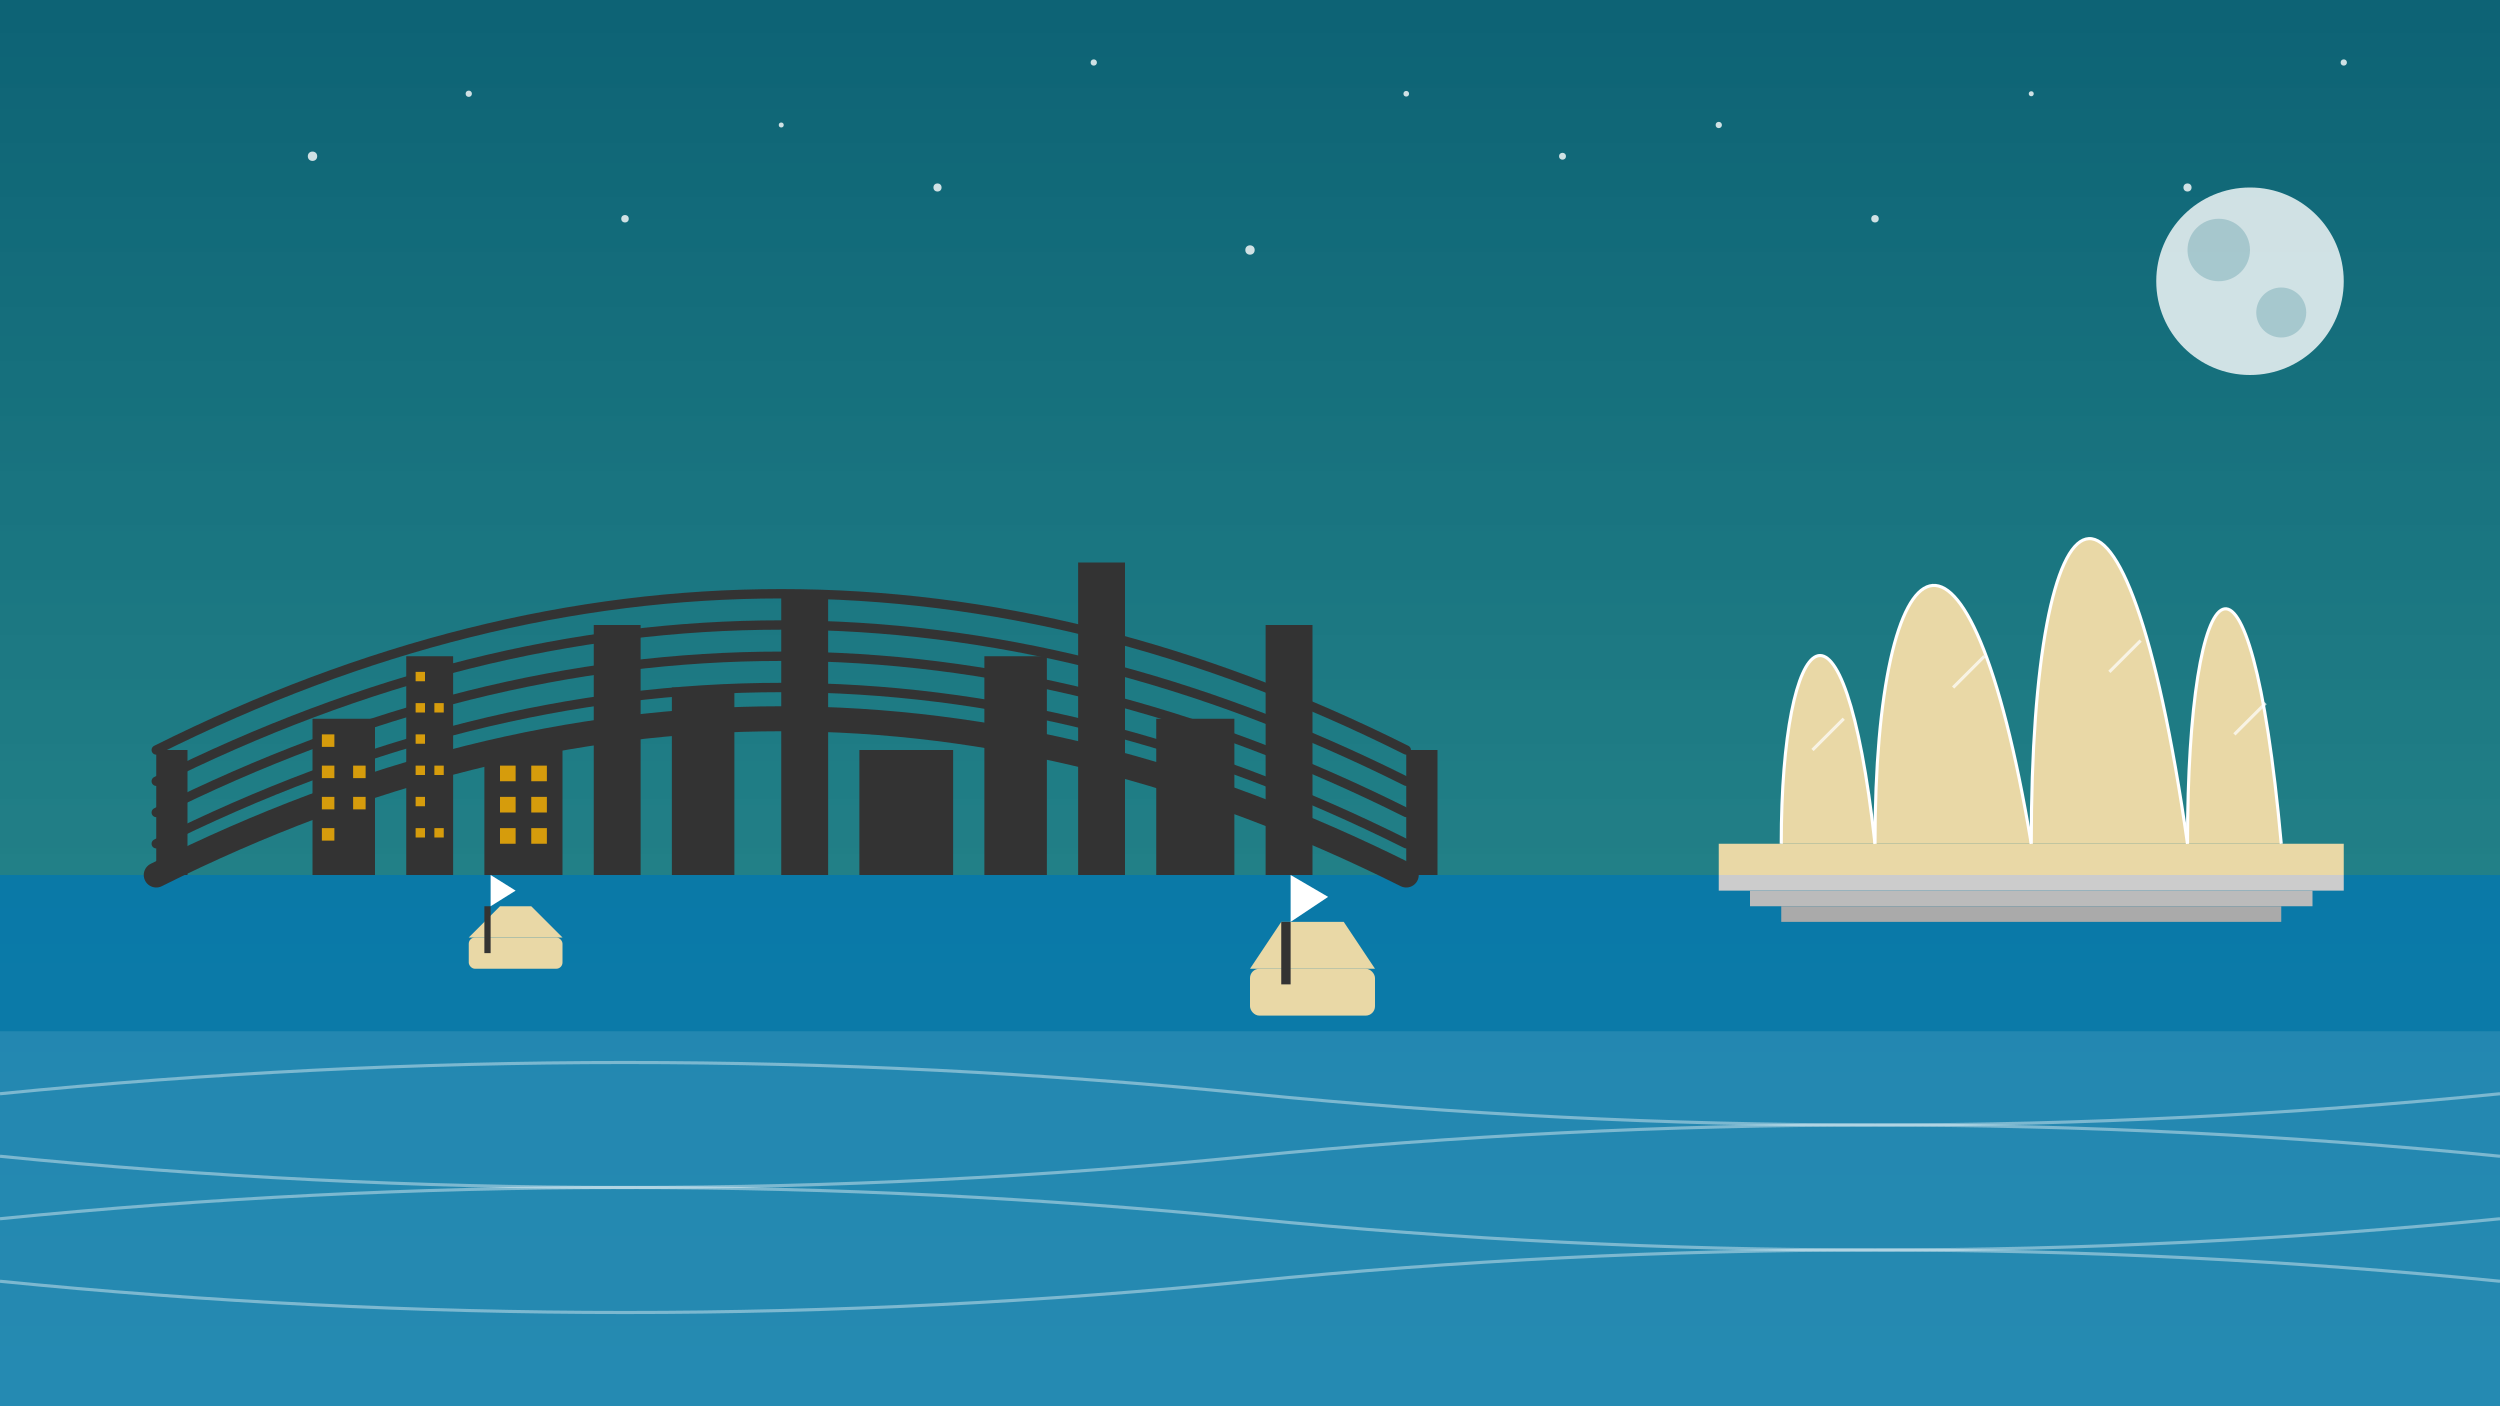 <?xml version="1.0" encoding="UTF-8" standalone="no"?>
<svg xmlns="http://www.w3.org/2000/svg" width="800" height="450" viewBox="0 0 800 450">
  <rect x="0" y="0" width="800" height="450" fill="#808080" stroke="none"/>
  <!-- Sky gradient background -->
  <defs>
    <linearGradient id="skyGradient" x1="0%" y1="0%" x2="0%" y2="100%">
      <stop offset="0%" stop-color="#005f73" stop-opacity="0.9"/>
      <stop offset="100%" stop-color="#0a9396" stop-opacity="0.7"/>
    </linearGradient>
  </defs>
  
  <!-- Background sky -->
  <rect width="800" height="450" fill="url(#skyGradient)"/>
  
  <!-- Water -->
  <rect x="0" y="280" width="800" height="170" fill="#0077b6" opacity="0.7"/>
  
  <!-- Water reflections -->
  <polygon points="0,330 800,330 800,450 0,450" fill="#ffffff" opacity="0.1"/>
  <path d="M0,350 Q200,330 400,350 Q600,370 800,350" fill="none" stroke="#ffffff" stroke-width="1" opacity="0.4"/>
  <path d="M0,370 Q200,390 400,370 Q600,350 800,370" fill="none" stroke="#ffffff" stroke-width="1" opacity="0.4"/>
  <path d="M0,390 Q200,370 400,390 Q600,410 800,390" fill="none" stroke="#ffffff" stroke-width="1" opacity="0.4"/>
  <path d="M0,410 Q200,430 400,410 Q600,390 800,410" fill="none" stroke="#ffffff" stroke-width="1" opacity="0.4"/>
  
  <!-- Sydney Harbour Bridge (simplified) -->
  <path d="M50,280 Q250,180 450,280" fill="none" stroke="#333333" stroke-width="8" stroke-linecap="round"/>
  <rect x="50" y="240" width="10" height="40" fill="#333333"/>
  <rect x="450" y="240" width="10" height="40" fill="#333333"/>
  <path d="M50,240 Q250,140 450,240" fill="none" stroke="#333333" stroke-width="3" stroke-linecap="round"/>
  <path d="M50,250 Q250,150 450,250" fill="none" stroke="#333333" stroke-width="3" stroke-linecap="round"/>
  <path d="M50,260 Q250,160 450,260" fill="none" stroke="#333333" stroke-width="3" stroke-linecap="round"/>
  <path d="M50,270 Q250,170 450,270" fill="none" stroke="#333333" stroke-width="3" stroke-linecap="round"/>
  
  <!-- Sydney Opera House -->
  <!-- Main podium/platform -->
  <rect x="550" y="270" width="200" height="10" fill="#e9d8a6"/>
  
  <!-- Main shells -->
  <!-- Shell 1 (leftmost) -->
  <path d="M570,270 C570,200 590,180 600,270" fill="#e9d8a6" stroke="#ffffff" stroke-width="1"/>
  
  <!-- Shell 2 -->
  <path d="M600,270 C600,170 630,150 650,270" fill="#e9d8a6" stroke="#ffffff" stroke-width="1"/>
  
  <!-- Shell 3 -->
  <path d="M650,270 C650,150 680,130 700,270" fill="#e9d8a6" stroke="#ffffff" stroke-width="1"/>
  
  <!-- Shell 4 (rightmost) -->
  <path d="M700,270 C700,180 720,160 730,270" fill="#e9d8a6" stroke="#ffffff" stroke-width="1"/>
  
  <!-- Steps leading to Opera House -->
  <rect x="550" y="280" width="200" height="5" fill="#cccccc"/>
  <rect x="560" y="285" width="180" height="5" fill="#bbbbbb"/>
  <rect x="570" y="290" width="160" height="5" fill="#aaaaaa"/>
  
  <!-- City skyline silhouettes -->
  <rect x="100" y="230" width="20" height="50" fill="#333333"/>
  <rect x="130" y="210" width="15" height="70" fill="#333333"/>
  <rect x="155" y="240" width="25" height="40" fill="#333333"/>
  <rect x="190" y="200" width="15" height="80" fill="#333333"/>
  <rect x="215" y="220" width="20" height="60" fill="#333333"/>
  <rect x="250" y="190" width="15" height="90" fill="#333333"/>
  <rect x="275" y="240" width="30" height="40" fill="#333333"/>
  <rect x="315" y="210" width="20" height="70" fill="#333333"/>
  <rect x="345" y="180" width="15" height="100" fill="#333333"/>
  <rect x="370" y="230" width="25" height="50" fill="#333333"/>
  <rect x="405" y="200" width="15" height="80" fill="#333333"/>
  
  <!-- Window lights in city buildings -->
  <rect x="103" y="235" width="4" height="4" fill="#ffb703" opacity="0.8"/>
  <rect x="103" y="245" width="4" height="4" fill="#ffb703" opacity="0.8"/>
  <rect x="103" y="255" width="4" height="4" fill="#ffb703" opacity="0.8"/>
  <rect x="103" y="265" width="4" height="4" fill="#ffb703" opacity="0.8"/>
  <rect x="113" y="245" width="4" height="4" fill="#ffb703" opacity="0.8"/>
  <rect x="113" y="255" width="4" height="4" fill="#ffb703" opacity="0.8"/>
  
  <rect x="133" y="215" width="3" height="3" fill="#ffb703" opacity="0.8"/>
  <rect x="133" y="225" width="3" height="3" fill="#ffb703" opacity="0.8"/>
  <rect x="133" y="235" width="3" height="3" fill="#ffb703" opacity="0.8"/>
  <rect x="133" y="245" width="3" height="3" fill="#ffb703" opacity="0.8"/>
  <rect x="133" y="255" width="3" height="3" fill="#ffb703" opacity="0.8"/>
  <rect x="133" y="265" width="3" height="3" fill="#ffb703" opacity="0.8"/>
  <rect x="139" y="225" width="3" height="3" fill="#ffb703" opacity="0.8"/>
  <rect x="139" y="245" width="3" height="3" fill="#ffb703" opacity="0.8"/>
  <rect x="139" y="265" width="3" height="3" fill="#ffb703" opacity="0.8"/>
  
  <rect x="160" y="245" width="5" height="5" fill="#ffb703" opacity="0.8"/>
  <rect x="160" y="255" width="5" height="5" fill="#ffb703" opacity="0.8"/>
  <rect x="160" y="265" width="5" height="5" fill="#ffb703" opacity="0.8"/>
  <rect x="170" y="245" width="5" height="5" fill="#ffb703" opacity="0.8"/>
  <rect x="170" y="255" width="5" height="5" fill="#ffb703" opacity="0.8"/>
  <rect x="170" y="265" width="5" height="5" fill="#ffb703" opacity="0.8"/>
  
  <!-- Stars in the sky -->
  <circle cx="100" cy="50" r="1.5" fill="#ffffff" opacity="0.8"/>
  <circle cx="150" cy="30" r="1" fill="#ffffff" opacity="0.8"/>
  <circle cx="200" cy="70" r="1.2" fill="#ffffff" opacity="0.8"/>
  <circle cx="250" cy="40" r="0.8" fill="#ffffff" opacity="0.8"/>
  <circle cx="300" cy="60" r="1.3" fill="#ffffff" opacity="0.8"/>
  <circle cx="350" cy="20" r="1" fill="#ffffff" opacity="0.8"/>
  <circle cx="400" cy="80" r="1.5" fill="#ffffff" opacity="0.8"/>
  <circle cx="450" cy="30" r="0.9" fill="#ffffff" opacity="0.8"/>
  <circle cx="500" cy="50" r="1.1" fill="#ffffff" opacity="0.8"/>
  <circle cx="550" cy="40" r="1" fill="#ffffff" opacity="0.8"/>
  <circle cx="600" cy="70" r="1.2" fill="#ffffff" opacity="0.8"/>
  <circle cx="650" cy="30" r="0.8" fill="#ffffff" opacity="0.8"/>
  <circle cx="700" cy="60" r="1.3" fill="#ffffff" opacity="0.8"/>
  <circle cx="750" cy="20" r="1" fill="#ffffff" opacity="0.8"/>
  
  <!-- Moon -->
  <circle cx="720" cy="90" r="30" fill="#ffffff" opacity="0.8"/>
  <circle cx="710" cy="80" r="10" fill="#005f73" opacity="0.2"/>
  <circle cx="730" cy="100" r="8" fill="#005f73" opacity="0.2"/>
  
  <!-- Light reflections on Opera House shells -->
  <path d="M580,240 L590,230" stroke="#ffffff" stroke-width="1" opacity="0.7"/>
  <path d="M625,220 L635,210" stroke="#ffffff" stroke-width="1" opacity="0.7"/>
  <path d="M675,215 L685,205" stroke="#ffffff" stroke-width="1" opacity="0.7"/>
  <path d="M715,235 L725,225" stroke="#ffffff" stroke-width="1" opacity="0.7"/>
  
  <!-- Boats on harbor -->
  <rect x="150" y="300" width="30" height="10" rx="2" fill="#e9d8a6"/>
  <polygon points="150,300 160,290 170,290 180,300" fill="#e9d8a6"/>
  <rect x="155" y="290" width="2" height="15" fill="#333333"/>
  <polygon points="157,290 157,280 165,285 157,290" fill="#ffffff"/>
  
  <rect x="400" y="310" width="40" height="15" rx="3" fill="#e9d8a6"/>
  <polygon points="400,310 410,295 430,295 440,310" fill="#e9d8a6"/>
  <rect x="410" y="295" width="3" height="20" fill="#333333"/>
  <polygon points="413,295 413,280 425,287 413,295" fill="#ffffff"/>
</svg>